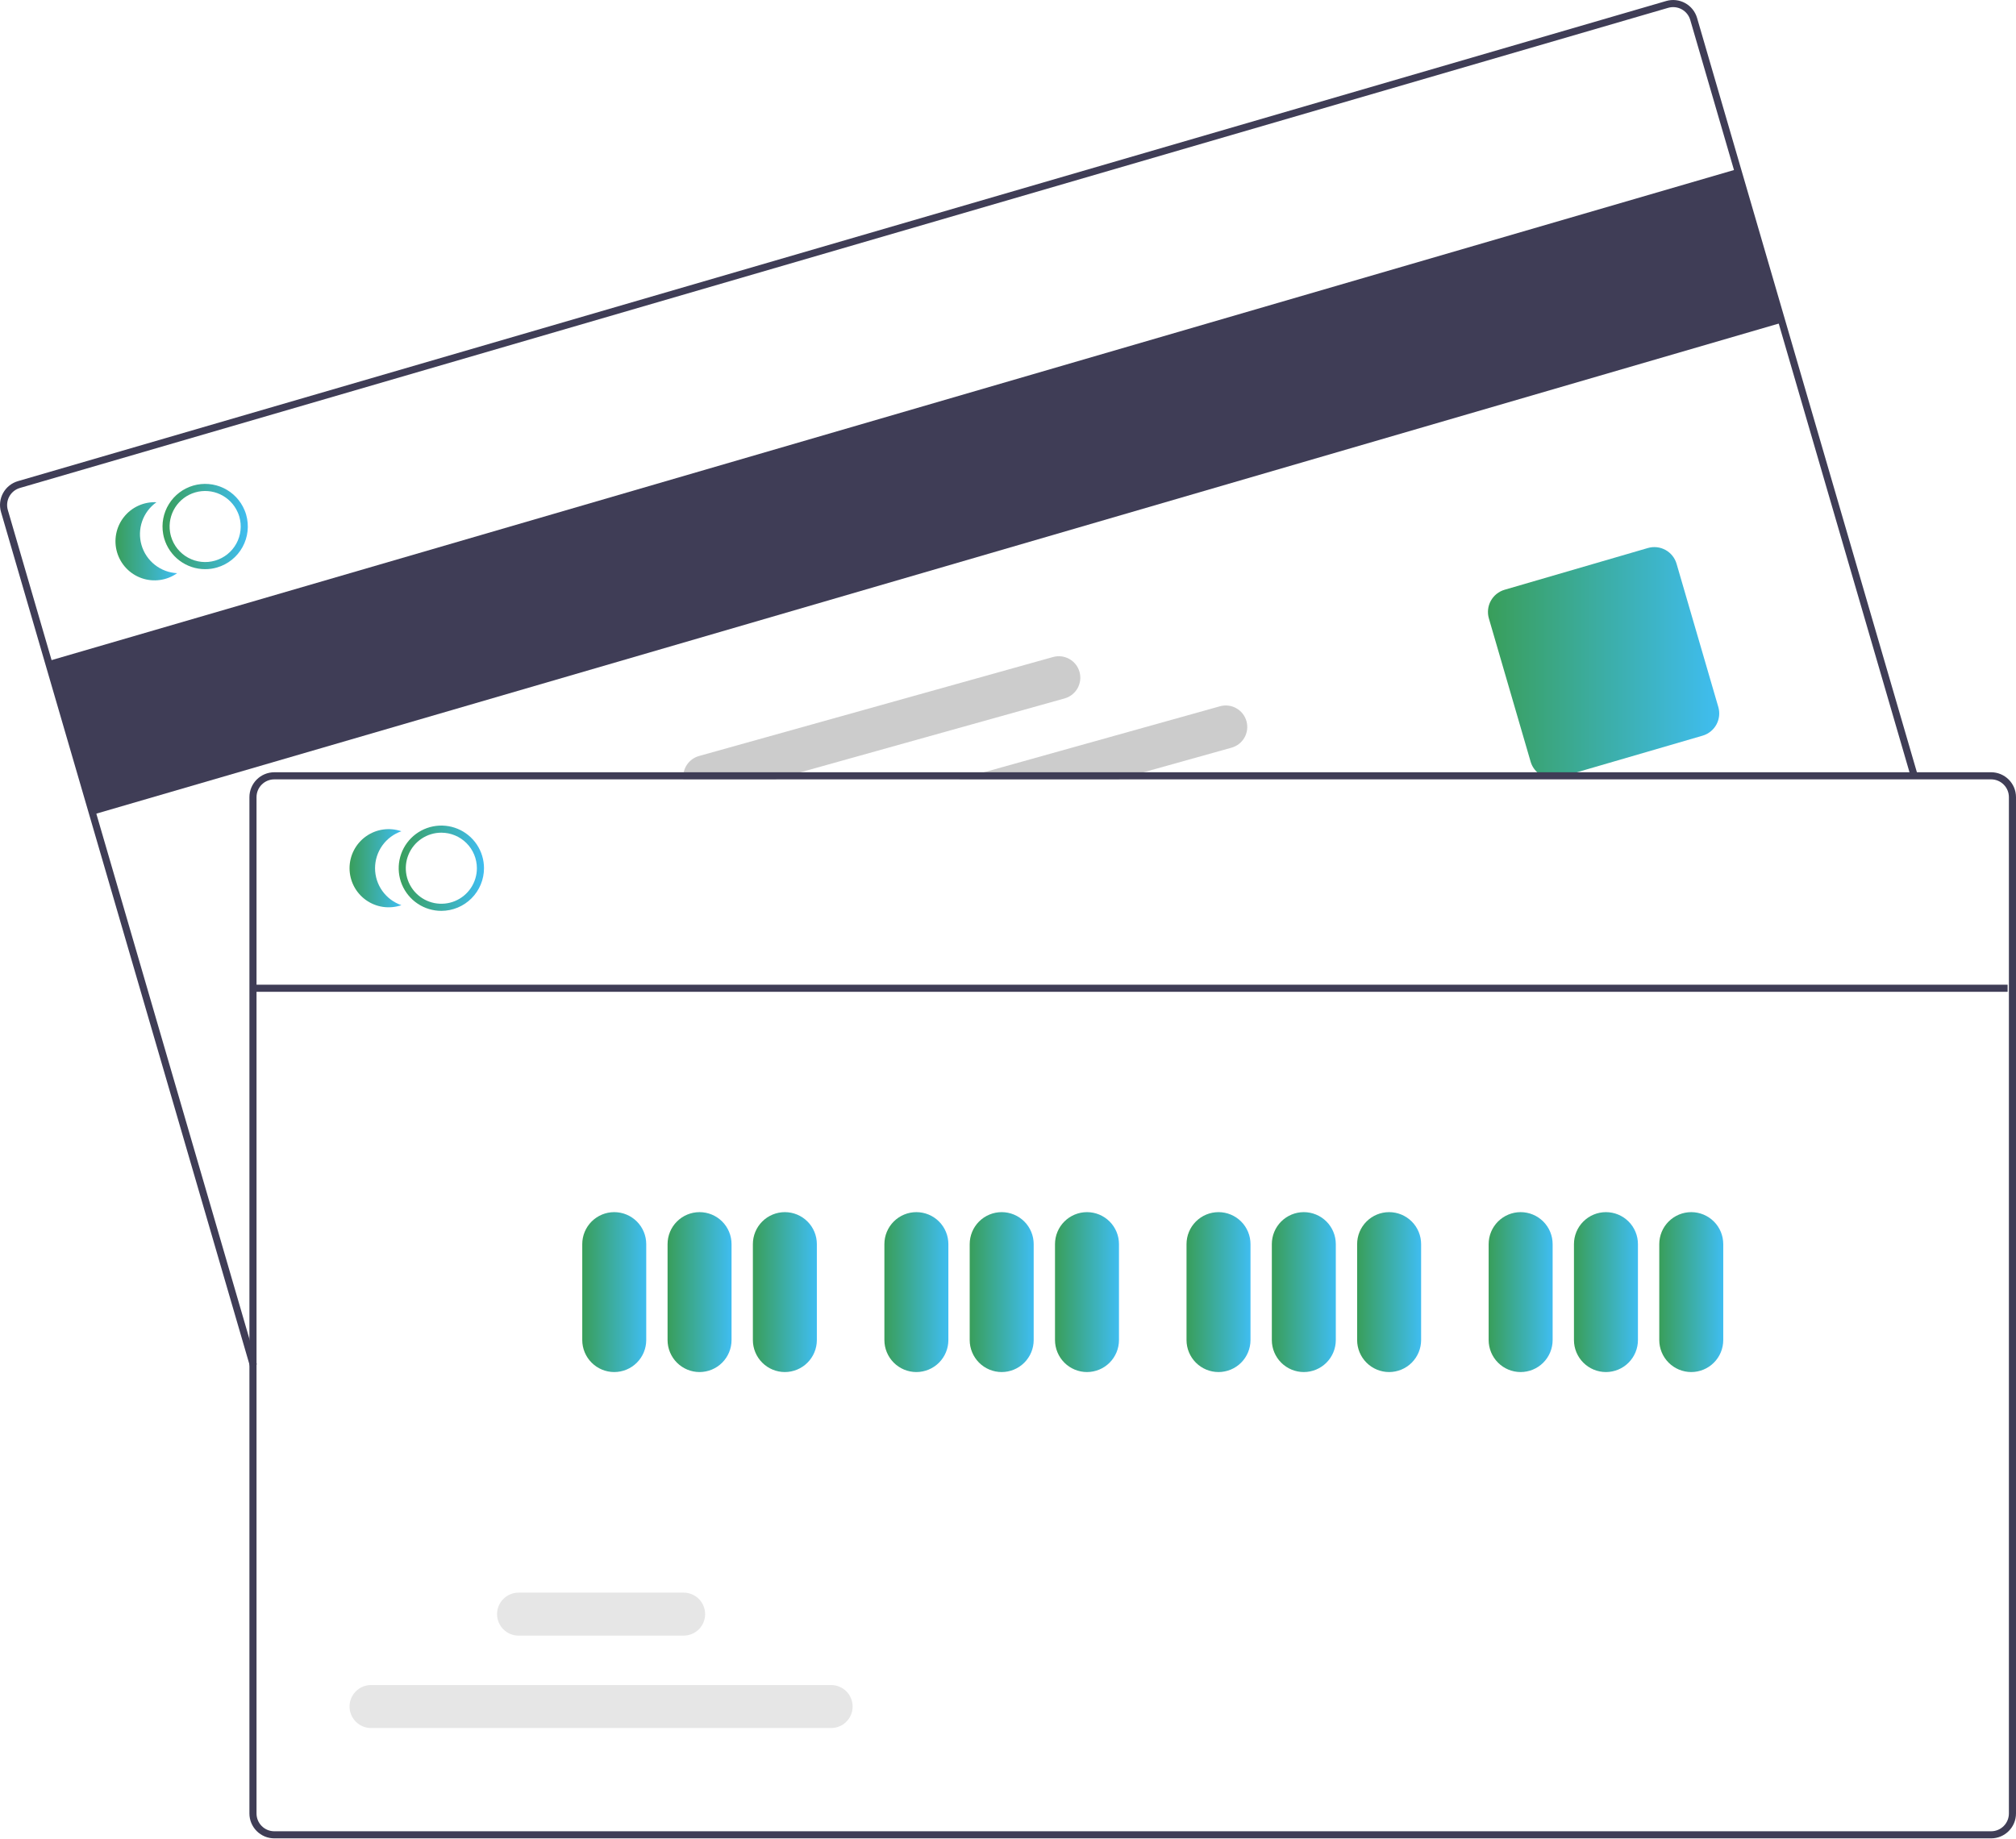 <svg width="354" height="323" viewBox="0 0 354 323" fill="none" xmlns="http://www.w3.org/2000/svg">
<g clip-path="url(#clip0_37_5287)">
<path d="M305.079 29.689L8.458 116.112L16.314 143.078L312.935 56.655L305.079 29.689Z" fill="#3F3D56"/>
<path d="M43.896 239.974L0.176 89.92C-0.148 88.808 -0.017 87.612 0.541 86.596C1.098 85.581 2.036 84.828 3.149 84.504L292.579 0.176C293.692 -0.148 294.887 -0.016 295.902 0.541C296.918 1.099 297.671 2.036 297.996 3.148L336.728 136.085L335.53 136.434L296.798 3.497C296.565 2.703 296.027 2.034 295.302 1.636C294.576 1.238 293.723 1.144 292.928 1.374L3.498 85.702C2.703 85.933 2.033 86.471 1.635 87.197C1.237 87.922 1.143 88.776 1.375 89.571L45.094 239.625L43.896 239.974Z" fill="#3F3D56"/>
<path d="M272.668 136.703C271.79 136.702 270.936 136.417 270.233 135.89C269.531 135.363 269.018 134.623 268.771 133.78L261.438 108.612C261.139 107.579 261.261 106.469 261.778 105.526C262.296 104.583 263.166 103.884 264.198 103.582L289.366 96.249C290.399 95.95 291.509 96.072 292.452 96.59C293.395 97.107 294.094 97.978 294.396 99.01L301.729 124.178C302.029 125.211 301.906 126.32 301.389 127.263C300.871 128.206 300.001 128.905 298.969 129.207L273.801 136.54C273.433 136.648 273.051 136.703 272.668 136.703Z" fill="url(#paint0_linear_37_5287)"/>
<path d="M43.22 90.385C43.145 90.126 43.055 89.872 42.952 89.623C42.248 87.915 40.938 86.528 39.273 85.727C37.609 84.926 35.707 84.769 33.933 85.285C32.16 85.802 30.639 86.955 29.665 88.524C28.69 90.093 28.329 91.967 28.653 93.786C28.698 94.052 28.758 94.314 28.834 94.573C29.289 96.128 30.237 97.495 31.534 98.467C32.831 99.439 34.409 99.965 36.03 99.965C36.738 99.967 37.442 99.866 38.121 99.666C40.026 99.109 41.633 97.819 42.589 96.079C43.545 94.339 43.772 92.291 43.22 90.385ZM37.771 98.467C36.182 98.928 34.475 98.741 33.024 97.945C31.573 97.149 30.497 95.811 30.032 94.223C29.959 93.964 29.9 93.702 29.857 93.437C29.623 91.938 29.943 90.406 30.756 89.126C31.57 87.846 32.822 86.906 34.279 86.483C35.735 86.059 37.296 86.18 38.669 86.823C40.042 87.467 41.134 88.589 41.741 89.979C41.854 90.223 41.948 90.475 42.022 90.734C42.482 92.323 42.294 94.03 41.496 95.48C40.7 96.93 39.36 98.004 37.771 98.467Z" fill="url(#paint1_linear_37_5287)"/>
<path d="M24.85 95.734C24.451 94.362 24.489 92.9 24.96 91.551C25.431 90.202 26.31 89.033 27.477 88.208C26.384 88.155 25.294 88.364 24.299 88.817C23.303 89.27 22.43 89.954 21.753 90.813C21.075 91.672 20.612 92.68 20.403 93.754C20.194 94.828 20.245 95.936 20.551 96.986C20.857 98.036 21.41 98.998 22.163 99.792C22.916 100.585 23.847 101.187 24.88 101.548C25.913 101.908 27.017 102.017 28.1 101.864C29.184 101.712 30.215 101.302 31.108 100.67C29.681 100.601 28.311 100.088 27.189 99.203C26.068 98.318 25.25 97.105 24.85 95.734Z" fill="url(#paint2_linear_37_5287)"/>
<path d="M218.875 126.666C218.742 126.189 218.517 125.742 218.211 125.352C217.905 124.961 217.526 124.635 217.094 124.392C216.662 124.148 216.186 123.992 215.694 123.933C215.202 123.873 214.703 123.911 214.225 124.045L172.788 135.635L168.325 136.884H196.35L200.812 135.635L216.26 131.316C217.223 131.046 218.039 130.404 218.529 129.532C219.02 128.661 219.144 127.63 218.875 126.666Z" fill="#CCCCCC"/>
<path d="M189.559 118.01C189.289 117.046 188.647 116.23 187.775 115.739C186.903 115.249 185.872 115.125 184.909 115.394L122.731 132.783C121.862 133.029 121.11 133.578 120.61 134.33C120.109 135.082 119.894 135.987 120.003 136.884H136.1L140.569 135.636L186.943 122.666C187.907 122.394 188.724 121.752 189.214 120.879C189.704 120.006 189.828 118.974 189.559 118.01Z" fill="#CCCCCC"/>
<path d="M349.631 135.634H48.166C47.008 135.635 45.897 136.096 45.078 136.915C44.259 137.734 43.798 138.845 43.797 140.003V318.51C43.798 319.669 44.259 320.779 45.078 321.598C45.897 322.417 47.008 322.878 48.166 322.879H349.631C350.789 322.878 351.9 322.417 352.719 321.598C353.538 320.779 353.999 319.669 354 318.51V140.003C353.999 138.845 353.538 137.734 352.719 136.915C351.9 136.096 350.789 135.635 349.631 135.634ZM352.752 318.51C352.752 319.338 352.423 320.132 351.838 320.717C351.252 321.302 350.459 321.631 349.631 321.631H48.166C47.338 321.631 46.545 321.302 45.96 320.717C45.374 320.132 45.045 319.338 45.045 318.51V140.003C45.045 139.176 45.374 138.382 45.96 137.797C46.545 137.212 47.338 136.883 48.166 136.882H349.631C350.459 136.883 351.252 137.212 351.837 137.797C352.423 138.382 352.752 139.176 352.752 140.003V318.51Z" fill="#3F3D56"/>
<path d="M77.499 159.977C76.017 159.977 74.569 159.538 73.338 158.715C72.106 157.892 71.146 156.722 70.579 155.354C70.012 153.985 69.864 152.479 70.153 151.026C70.442 149.574 71.155 148.239 72.203 147.191C73.25 146.144 74.585 145.431 76.037 145.142C77.49 144.853 78.996 145.001 80.365 145.568C81.733 146.135 82.903 147.095 83.726 148.326C84.549 149.558 84.988 151.006 84.988 152.488C84.986 154.473 84.196 156.377 82.792 157.781C81.388 159.185 79.484 159.975 77.499 159.977ZM77.499 146.246C76.264 146.246 75.057 146.612 74.031 147.298C73.005 147.984 72.205 148.959 71.732 150.099C71.26 151.24 71.136 152.495 71.377 153.705C71.618 154.916 72.212 156.028 73.085 156.901C73.958 157.774 75.07 158.368 76.281 158.609C77.492 158.85 78.747 158.726 79.887 158.254C81.028 157.782 82.002 156.982 82.688 155.955C83.374 154.929 83.74 153.722 83.74 152.488C83.738 150.833 83.08 149.246 81.91 148.076C80.74 146.906 79.153 146.248 77.499 146.246Z" fill="url(#paint3_linear_37_5287)"/>
<path d="M65.857 152.488C65.857 151.059 66.303 149.666 67.132 148.502C67.962 147.339 69.133 146.463 70.484 145.997C69.45 145.641 68.345 145.536 67.262 145.693C66.18 145.849 65.15 146.262 64.259 146.897C63.368 147.532 62.642 148.371 62.141 149.343C61.64 150.316 61.379 151.394 61.379 152.488C61.379 153.582 61.64 154.66 62.141 155.632C62.642 156.605 63.368 157.443 64.259 158.078C65.15 158.713 66.18 159.126 67.262 159.283C68.345 159.439 69.45 159.335 70.484 158.978C69.133 158.512 67.962 157.636 67.132 156.473C66.303 155.309 65.857 153.916 65.857 152.488Z" fill="url(#paint4_linear_37_5287)"/>
<path d="M107.86 240.979C106.37 240.977 104.942 240.384 103.889 239.331C102.836 238.278 102.244 236.85 102.242 235.361V218.509C102.242 217.019 102.834 215.59 103.887 214.537C104.941 213.484 106.37 212.892 107.86 212.892C109.349 212.892 110.778 213.484 111.832 214.537C112.885 215.59 113.477 217.019 113.477 218.509V235.361C113.475 236.85 112.883 238.278 111.83 239.331C110.777 240.384 109.349 240.977 107.86 240.979Z" fill="url(#paint5_linear_37_5287)"/>
<path d="M122.839 240.979C121.35 240.977 119.922 240.384 118.869 239.331C117.816 238.278 117.223 236.85 117.222 235.361V218.509C117.222 217.019 117.813 215.59 118.867 214.537C119.92 213.484 121.349 212.892 122.839 212.892C124.329 212.892 125.758 213.484 126.811 214.537C127.865 215.59 128.456 217.019 128.456 218.509V235.361C128.455 236.85 127.862 238.278 126.809 239.331C125.756 240.384 124.328 240.977 122.839 240.979Z" fill="url(#paint6_linear_37_5287)"/>
<path d="M137.819 240.979C136.33 240.977 134.902 240.384 133.849 239.331C132.796 238.278 132.203 236.85 132.202 235.361V218.509C132.202 217.019 132.793 215.59 133.847 214.537C134.9 213.484 136.329 212.892 137.819 212.892C139.309 212.892 140.738 213.484 141.791 214.537C142.845 215.59 143.436 217.019 143.436 218.509V235.361C143.435 236.85 142.842 238.278 141.789 239.331C140.736 240.384 139.308 240.977 137.819 240.979Z" fill="url(#paint7_linear_37_5287)"/>
<path d="M160.912 240.979C159.423 240.977 157.995 240.384 156.942 239.331C155.889 238.278 155.297 236.85 155.295 235.361V218.509C155.295 217.019 155.887 215.59 156.94 214.537C157.994 213.484 159.422 212.892 160.912 212.892C162.402 212.892 163.831 213.484 164.884 214.537C165.938 215.59 166.53 217.019 166.53 218.509V235.361C166.528 236.85 165.936 238.278 164.882 239.331C163.829 240.384 162.402 240.977 160.912 240.979Z" fill="url(#paint8_linear_37_5287)"/>
<path d="M175.892 240.979C174.403 240.977 172.975 240.384 171.922 239.331C170.869 238.278 170.277 236.85 170.275 235.361V218.509C170.275 217.019 170.867 215.59 171.92 214.537C172.974 213.484 174.402 212.892 175.892 212.892C177.382 212.892 178.811 213.484 179.864 214.537C180.918 215.59 181.51 217.019 181.51 218.509V235.361C181.508 236.85 180.916 238.278 179.862 239.331C178.809 240.384 177.382 240.977 175.892 240.979Z" fill="url(#paint9_linear_37_5287)"/>
<path d="M190.872 240.979C189.382 240.977 187.955 240.384 186.902 239.331C185.849 238.278 185.256 236.85 185.254 235.361V218.509C185.254 217.019 185.846 215.59 186.9 214.537C187.953 213.484 189.382 212.892 190.872 212.892C192.362 212.892 193.79 213.484 194.844 214.537C195.897 215.59 196.489 217.019 196.489 218.509V235.361C196.487 236.85 195.895 238.278 194.842 239.331C193.789 240.384 192.361 240.977 190.872 240.979Z" fill="url(#paint10_linear_37_5287)"/>
<path d="M213.965 240.979C212.476 240.977 211.048 240.384 209.995 239.331C208.942 238.278 208.349 236.85 208.348 235.361V218.509C208.348 217.019 208.939 215.59 209.993 214.537C211.046 213.484 212.475 212.892 213.965 212.892C215.455 212.892 216.884 213.484 217.937 214.537C218.991 215.59 219.582 217.019 219.582 218.509V235.361C219.581 236.85 218.988 238.278 217.935 239.331C216.882 240.384 215.454 240.977 213.965 240.979Z" fill="url(#paint11_linear_37_5287)"/>
<path d="M228.945 240.979C227.456 240.977 226.028 240.384 224.975 239.331C223.922 238.278 223.329 236.85 223.328 235.361V218.509C223.328 217.019 223.919 215.59 224.973 214.537C226.026 213.484 227.455 212.892 228.945 212.892C230.435 212.892 231.864 213.484 232.917 214.537C233.971 215.59 234.562 217.019 234.562 218.509V235.361C234.561 236.85 233.968 238.278 232.915 239.331C231.862 240.384 230.434 240.977 228.945 240.979Z" fill="url(#paint12_linear_37_5287)"/>
<path d="M243.924 240.979C242.435 240.977 241.007 240.384 239.954 239.331C238.901 238.278 238.309 236.85 238.307 235.361V218.509C238.307 217.019 238.899 215.59 239.952 214.537C241.006 213.484 242.435 212.892 243.924 212.892C245.414 212.892 246.843 213.484 247.897 214.537C248.95 215.59 249.542 217.019 249.542 218.509V235.361C249.54 236.85 248.948 238.278 247.895 239.331C246.842 240.384 245.414 240.977 243.924 240.979Z" fill="url(#paint13_linear_37_5287)"/>
<path d="M267.018 240.979C265.529 240.977 264.101 240.384 263.048 239.331C261.995 238.278 261.403 236.85 261.401 235.361V218.509C261.401 217.019 261.993 215.59 263.046 214.537C264.1 213.484 265.528 212.892 267.018 212.892C268.508 212.892 269.937 213.484 270.99 214.537C272.044 215.59 272.636 217.019 272.636 218.509V235.361C272.634 236.85 272.042 238.278 270.988 239.331C269.935 240.384 268.508 240.977 267.018 240.979Z" fill="url(#paint14_linear_37_5287)"/>
<path d="M281.998 240.979C280.508 240.977 279.081 240.384 278.028 239.331C276.974 238.278 276.382 236.85 276.38 235.361V218.509C276.38 217.019 276.972 215.59 278.026 214.537C279.079 213.484 280.508 212.892 281.998 212.892C283.488 212.892 284.916 213.484 285.97 214.537C287.023 215.59 287.615 217.019 287.615 218.509V235.361C287.613 236.85 287.021 238.278 285.968 239.331C284.915 240.384 283.487 240.977 281.998 240.979Z" fill="url(#paint15_linear_37_5287)"/>
<path d="M296.977 240.979C295.488 240.977 294.06 240.384 293.007 239.331C291.954 238.278 291.362 236.85 291.36 235.361V218.509C291.36 217.019 291.952 215.59 293.005 214.537C294.059 213.484 295.487 212.892 296.977 212.892C298.467 212.892 299.896 213.484 300.949 214.537C302.003 215.59 302.595 217.019 302.595 218.509V235.361C302.593 236.85 302.001 238.278 300.947 239.331C299.894 240.384 298.467 240.977 296.977 240.979Z" fill="url(#paint16_linear_37_5287)"/>
<path d="M145.944 303.498H65.154C64.153 303.498 63.193 303.1 62.485 302.392C61.777 301.684 61.379 300.724 61.379 299.723C61.379 298.722 61.777 297.762 62.485 297.054C63.193 296.347 64.153 295.949 65.154 295.949H145.944C146.945 295.949 147.905 296.347 148.613 297.054C149.321 297.762 149.719 298.722 149.719 299.723C149.719 300.724 149.321 301.684 148.613 302.392C147.905 303.1 146.945 303.498 145.944 303.498Z" fill="#E6E6E6"/>
<path d="M120.042 287.27H91.056C90.055 287.27 89.095 286.872 88.387 286.164C87.679 285.456 87.282 284.496 87.282 283.495C87.282 282.494 87.679 281.534 88.387 280.826C89.095 280.119 90.055 279.721 91.056 279.721H120.042C121.043 279.721 122.003 280.119 122.711 280.826C123.419 281.534 123.816 282.494 123.816 283.495C123.816 284.496 123.419 285.456 122.711 286.164C122.003 286.872 121.043 287.27 120.042 287.27Z" fill="#E6E6E6"/>
<path d="M352.527 172.946H44.82V174.194H352.527V172.946Z" fill="#3F3D56"/>
</g>
<defs>
<linearGradient id="paint0_linear_37_5287" x1="301.89" y1="116.396" x2="261.277" y2="116.396" gradientUnits="userSpaceOnUse">
<stop stop-color="#3FBDF1"/>
<stop offset="1" stop-color="#399E5A"/>
</linearGradient>
<linearGradient id="paint1_linear_37_5287" x1="43.516" y1="92.476" x2="28.537" y2="92.476" gradientUnits="userSpaceOnUse">
<stop stop-color="#3FBDF1"/>
<stop offset="1" stop-color="#399E5A"/>
</linearGradient>
<linearGradient id="paint2_linear_37_5287" x1="31.108" y1="95.066" x2="20.277" y2="95.066" gradientUnits="userSpaceOnUse">
<stop stop-color="#3FBDF1"/>
<stop offset="1" stop-color="#399E5A"/>
</linearGradient>
<linearGradient id="paint3_linear_37_5287" x1="84.988" y1="152.488" x2="70.009" y2="152.488" gradientUnits="userSpaceOnUse">
<stop stop-color="#3FBDF1"/>
<stop offset="1" stop-color="#399E5A"/>
</linearGradient>
<linearGradient id="paint4_linear_37_5287" x1="70.484" y1="152.488" x2="61.379" y2="152.488" gradientUnits="userSpaceOnUse">
<stop stop-color="#3FBDF1"/>
<stop offset="1" stop-color="#399E5A"/>
</linearGradient>
<linearGradient id="paint5_linear_37_5287" x1="113.477" y1="226.935" x2="102.242" y2="226.935" gradientUnits="userSpaceOnUse">
<stop stop-color="#3FBDF1"/>
<stop offset="1" stop-color="#399E5A"/>
</linearGradient>
<linearGradient id="paint6_linear_37_5287" x1="128.456" y1="226.935" x2="117.222" y2="226.935" gradientUnits="userSpaceOnUse">
<stop stop-color="#3FBDF1"/>
<stop offset="1" stop-color="#399E5A"/>
</linearGradient>
<linearGradient id="paint7_linear_37_5287" x1="143.436" y1="226.935" x2="132.202" y2="226.935" gradientUnits="userSpaceOnUse">
<stop stop-color="#3FBDF1"/>
<stop offset="1" stop-color="#399E5A"/>
</linearGradient>
<linearGradient id="paint8_linear_37_5287" x1="166.53" y1="226.935" x2="155.295" y2="226.935" gradientUnits="userSpaceOnUse">
<stop stop-color="#3FBDF1"/>
<stop offset="1" stop-color="#399E5A"/>
</linearGradient>
<linearGradient id="paint9_linear_37_5287" x1="181.51" y1="226.935" x2="170.275" y2="226.935" gradientUnits="userSpaceOnUse">
<stop stop-color="#3FBDF1"/>
<stop offset="1" stop-color="#399E5A"/>
</linearGradient>
<linearGradient id="paint10_linear_37_5287" x1="196.489" y1="226.935" x2="185.254" y2="226.935" gradientUnits="userSpaceOnUse">
<stop stop-color="#3FBDF1"/>
<stop offset="1" stop-color="#399E5A"/>
</linearGradient>
<linearGradient id="paint11_linear_37_5287" x1="219.582" y1="226.935" x2="208.348" y2="226.935" gradientUnits="userSpaceOnUse">
<stop stop-color="#3FBDF1"/>
<stop offset="1" stop-color="#399E5A"/>
</linearGradient>
<linearGradient id="paint12_linear_37_5287" x1="234.562" y1="226.935" x2="223.328" y2="226.935" gradientUnits="userSpaceOnUse">
<stop stop-color="#3FBDF1"/>
<stop offset="1" stop-color="#399E5A"/>
</linearGradient>
<linearGradient id="paint13_linear_37_5287" x1="249.542" y1="226.935" x2="238.307" y2="226.935" gradientUnits="userSpaceOnUse">
<stop stop-color="#3FBDF1"/>
<stop offset="1" stop-color="#399E5A"/>
</linearGradient>
<linearGradient id="paint14_linear_37_5287" x1="272.636" y1="226.935" x2="261.401" y2="226.935" gradientUnits="userSpaceOnUse">
<stop stop-color="#3FBDF1"/>
<stop offset="1" stop-color="#399E5A"/>
</linearGradient>
<linearGradient id="paint15_linear_37_5287" x1="287.615" y1="226.935" x2="276.38" y2="226.935" gradientUnits="userSpaceOnUse">
<stop stop-color="#3FBDF1"/>
<stop offset="1" stop-color="#399E5A"/>
</linearGradient>
<linearGradient id="paint16_linear_37_5287" x1="302.595" y1="226.935" x2="291.36" y2="226.935" gradientUnits="userSpaceOnUse">
<stop stop-color="#3FBDF1"/>
<stop offset="1" stop-color="#399E5A"/>
</linearGradient>
<clipPath id="clip0_37_5287">
<rect width="354" height="322.879" fill="white"/>
</clipPath>
</defs>
</svg>
